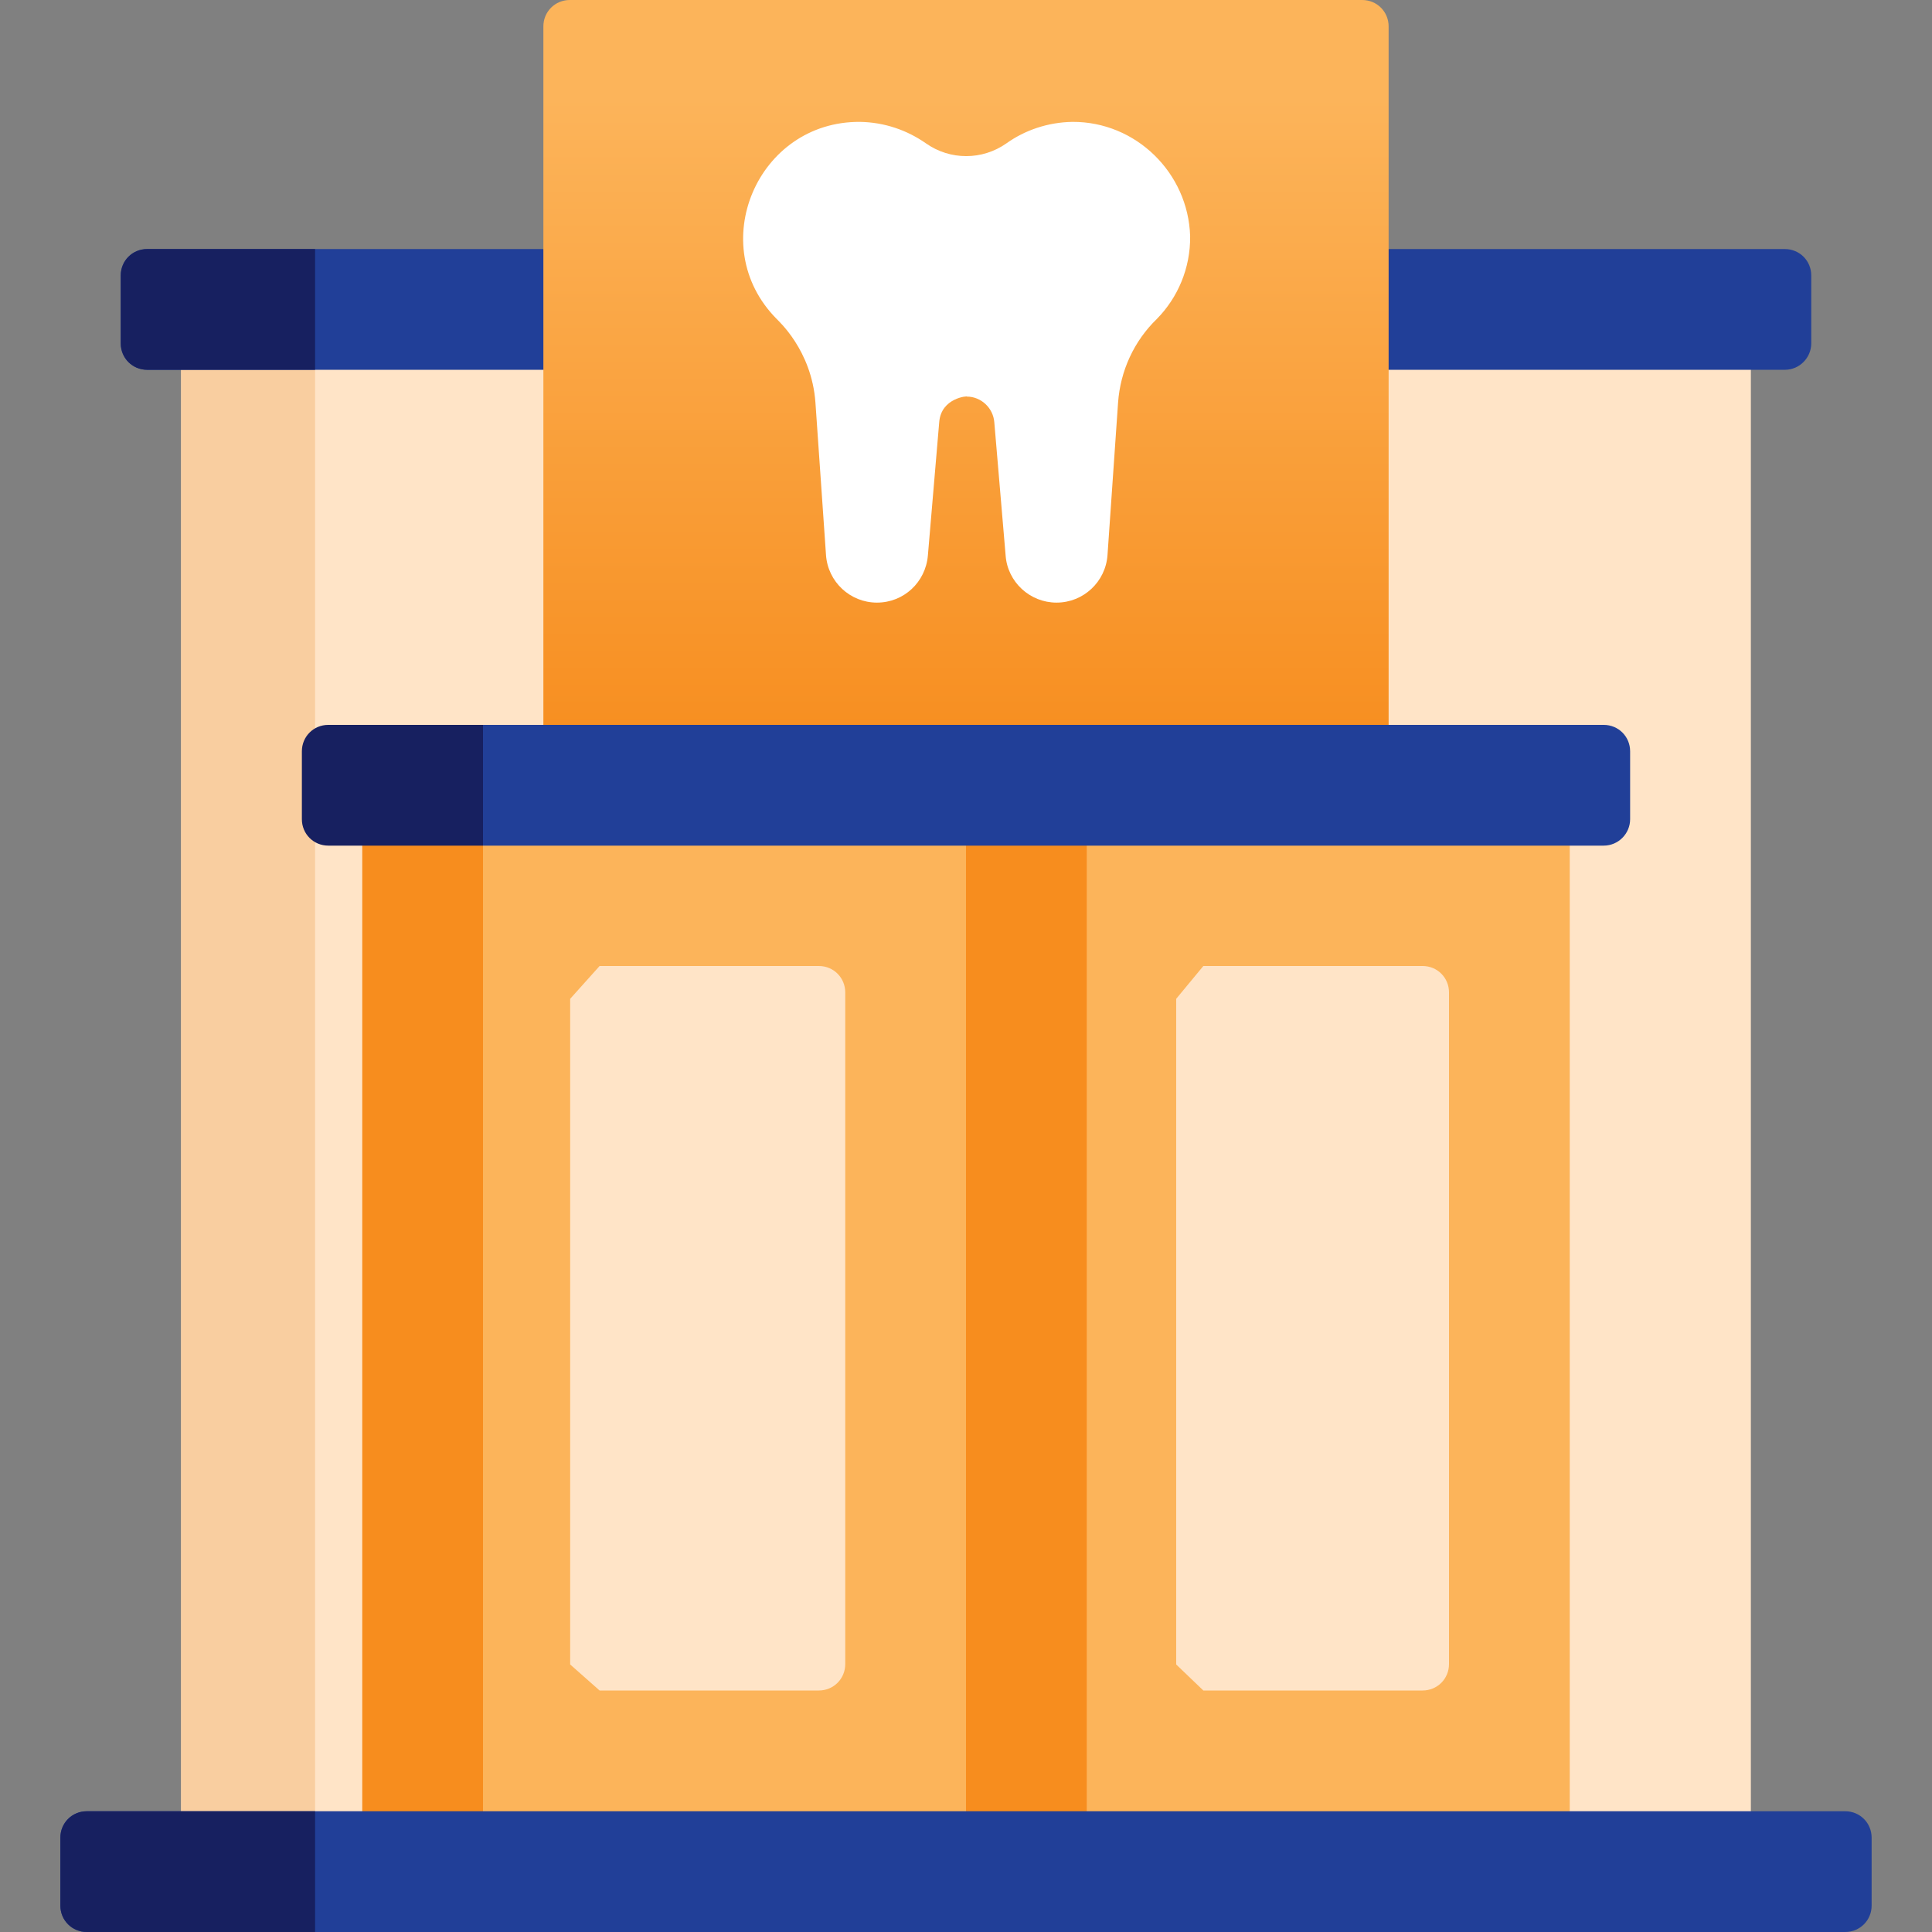 <?xml version="1.0" encoding="UTF-8"?> <svg xmlns="http://www.w3.org/2000/svg" xmlns:xlink="http://www.w3.org/1999/xlink" version="1.1" id="Capa_1" x="0px" y="0px" viewBox="0 0 512 512" style="enable-background:new 0 0 512 512;" xml:space="preserve"><rect x="0" y="0" width="512" height="512" fill="#808080" stroke="none"/> <style type="text/css"> .st0{fill:#FFE4C7;} .st1{fill:#F9CEA0;} .st2{fill:#213F98;} .st3{fill:#172060;} .st4{fill:url(#SVGID_1_);} .st5{fill:#FCB45A;} .st6{fill:#FFFFFF;} .st7{fill:#F78D1E;} </style> <path class="st0" d="M48,89.1h416v403.8H48V89.1z"></path> <path class="st1" d="M48,89.1h35.5v403.8H48V89.1z"></path> <path class="st2" d="M473,98H39c-3.9,0-7-3.1-7-7V73c0-3.9,3.1-7,7-7h105l14.9,11.6h193.4L368,66h105c3.9,0,7,3.1,7,7v18 C480,94.8,476.9,98,473,98z"></path> <path class="st3" d="M32,73v18c0,3.9,3.1,7,7,7h44.5V66H39C35.1,66,32,69.1,32,73z"></path> <linearGradient id="SVGID_1_" gradientUnits="userSpaceOnUse" x1="256" y1="312" x2="256" y2="488.139" gradientTransform="matrix(1 0 0 -1 0 514)"> <stop offset="0" style="stop-color:#F78D1E"></stop> <stop offset="1" style="stop-color:#FCB45A"></stop> </linearGradient> <path class="st4" d="M361,0H185.2H151c-3.9,0-7,3.1-7,7v196h41.2H368v-11V7C368,3.1,364.9,0,361,0z"></path> <path class="st5" d="M247.9,208.1H416v284.7H247.9V208.1z"></path> <path class="st0" d="M377,448h-58.1l-7.2-6.9V264.7l7.2-8.7H377c3.9,0,7,3.1,7,7v178C384,444.9,380.9,448,377,448z"></path> <g> <path class="st6" d="M284.2,32.3c-6.5,0.1-12.6,2.2-17.5,5.7c-6.4,4.5-14.9,4.5-21.3,0c-5-3.5-11-5.6-17.5-5.7 c-27.2-0.2-41.3,32.8-22.1,52.2l0,0c0.3,0.4,9.3,8.2,10.3,22.2l2.8,40.4c0.5,7.1,6.4,12.6,13.5,12.6s12.9-5.4,13.5-12.5l3-35.3 c0.5-6.6,7.8-7,7.3-6.8c3.8,0,7,3,7.3,6.8l3,35.3c0.5,7,6.4,12.5,13.5,12.5s13-5.5,13.5-12.6l2.8-40.4c0.6-8.4,4.2-16.3,10.3-22.2 c5.5-5.6,8.9-13.4,8.8-21.9C314.9,45.8,301,32.2,284.2,32.3z"></path> </g> <path class="st7" d="M247.9,208.1H288v284.8h-40.1V208.1z"></path> <path class="st5" d="M128,208.1h128v284.8H128V208.1z"></path> <path class="st7" d="M96,208.1h32v284.8H96V208.1z"></path> <path class="st0" d="M217,448h-58.1l-7.8-6.9V264.7l7.8-8.7H217c3.9,0,7,3.1,7,7v178C224,444.9,220.9,448,217,448L217,448z"></path> <path class="st2" d="M425,224.1H128l-13.3-16l13.3-16h297c3.9,0,7,3.1,7,7v18C432,220.9,428.9,224.1,425,224.1z"></path> <path class="st3" d="M80,199.1v18c0,3.9,3.1,7,7,7h41v-32H87C83.1,192.1,80,195.2,80,199.1z"></path> <path class="st2" d="M489,512H23c-3.9,0-7-3.1-7-7v-18c0-3.9,3.1-7,7-7h466c3.9,0,7,3.1,7,7v18C496,508.9,492.9,512,489,512z"></path> <path class="st3" d="M16,487v18c0,3.9,3.1,7,7,7h60.5v-32H23C19.1,480,16,483.1,16,487z"></path> </svg> 